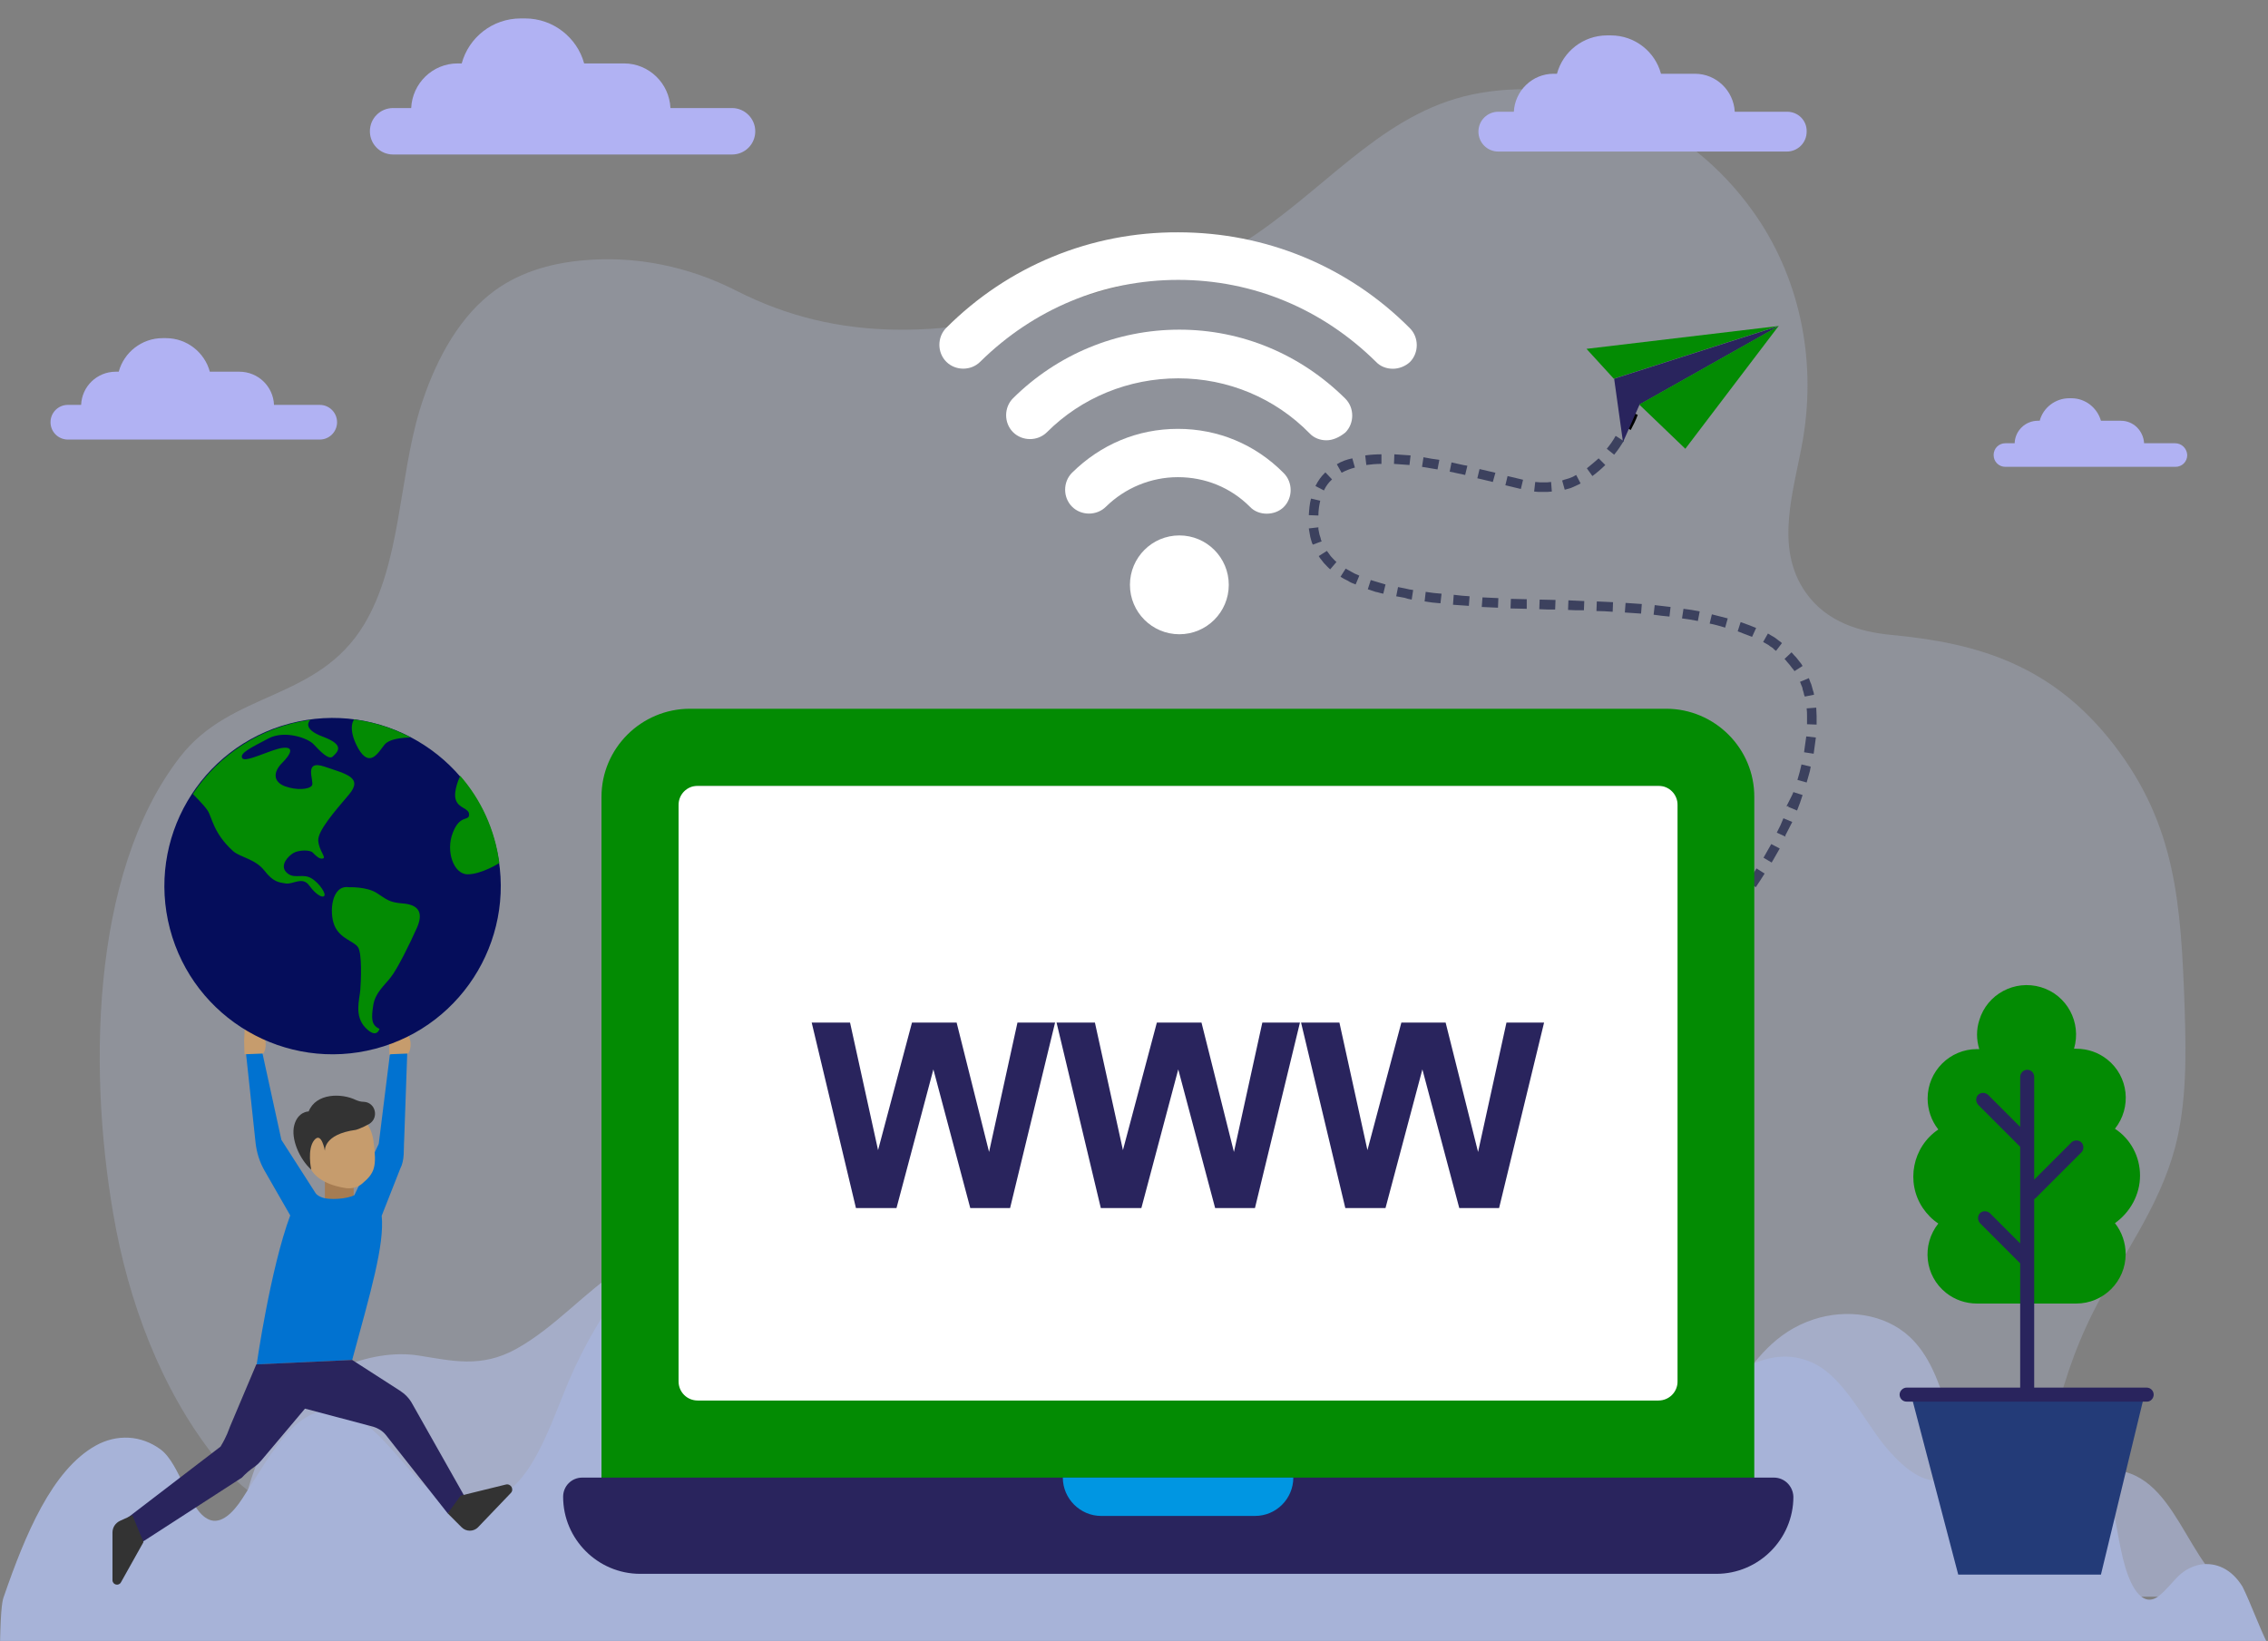 <svg version="1.1" id="Layer_1" xmlns="http://www.w3.org/2000/svg" x="0" y="0" viewBox="0 0 615 445" xml:space="preserve"><rect x="0" y="0" width="615" height="445" fill="#808080" stroke="none"/><style>.st10{fill:none}.st11{fill:#3c415e}.st11,.st12{fill-rule:evenodd;clip-rule:evenodd}.st13{fill:#038B03}.st14{fill:#29245d}.st15{fill:#fff}.st19{fill:#333}.st20{fill:#c69c6d}</style><path d="M589.8 311.2c-4.4 16.5-14.6 29.6-22.1 44.4-10.3 20.4-15.1 44.8-14.2 68.8H92c-9.1-10.6-23.8-17.5-31.5-26.5-14.6-17.1-24.3-40.3-29-64.4-7.8-40.6-7.3-96.5 17.3-128.2 14-18.1 37.3-15.1 49.9-35.9 10-16.6 9.4-39.3 15.1-58.2 3.8-12.4 9.9-24 18.8-31.2 7.5-6.1 16.6-8.6 25.5-9.4 14.2-1.3 28.6 1.6 41.7 8.3 13.8 7 27.7 10.2 42.7 10.5 17.2.3 33.4-3.2 50-8.6 16.1-5.2 33.3-7.1 48.1-17.3 21-14.4 36.1-34.1 60.8-38.3 26.5-4.6 56 6.9 74 32.2 12.2 17.1 17.3 39.2 13.5 61.7-2.4 13.9-7.9 29.2.7 41.5 5.7 8.2 14.9 10.8 23.5 11.6 23.2 2.2 43.5 8.1 60.3 30 16.6 21.7 18 42.7 19 71.2.4 12.6.6 25.6-2.6 37.8z" opacity=".22" fill="#c6d1f7"/><path d="M69.3 397.7c1.7-4.7 3.8-9.2 6.5-13.4 7.3-11.3 24.3-18.8 37.7-16.7 9 1.4 16.9 3.5 26.5-1.8 10.6-5.9 18.6-15.5 28.7-22 12.9-8.3 29.1-10.5 43.9-7 25 5.7 39.7 30.3 59.6 44.5 6.6 4.7 16.4 9 24.4 5.5 11.6-5.1 16.7-18.1 28.8-23.4 10-4.3 22.4-4.1 32 1.3 10.1 5.6 17.6 14.6 27.4 20.6 11.5 7.1 24.4 13.6 37.8 15.9 9.4 1.6 19.6.8 28.3-3.4 18.1-8.8 20.1-33.2 40.9-40 8.8-2.9 19.2-1.6 26 4.7 5.3 4.9 7.8 12 10 18.8 2.2 6.8 4.6 13.9 9.6 19 11.9 11.9 21.3-1.4 33.9-1.7 19.2-.5 21.2 27.1 36.1 34.4H63.2l.2-5c.5-10.3 2.3-20.6 5.9-30.3z" opacity=".5" fill="#bcc8f7"/><path d="M615 446H0c.2-10.6.7-12.2 1.1-13.2 5.7-16.5 13-34.2 24.9-40.8 5.6-3.1 12.2-2.9 17.6 1.1 5.4 4.1 7.6 16.7 13.1 19 3.3 1.4 6.6-2 9-5.7 8.2-12.5 15.6-28 28.7-22.9 6.8 2.7 12.3 10.3 18.1 16.7 9.9 10.9 23 10.9 31.6-3.2 4.1-6.6 6.9-14.8 10.1-22.4 8.4-19.7 20.7-34.7 33.7-46.4 11.3-10.3 24.2-17.7 37.3-11.4 15.7 7.5 32 59.1 50.6 42.9 10.9-9.5 13.6-33.2 22.4-46.4 5.4-8.2 12.9-13.1 20.4-13.4 7.6-.4 15.2 3.9 20.9 11.6 10.8 14.7 13.6 38.8 21 58 5 13 12.5 21.7 22.4 15.1 8.7-5.8 14.4-19 23-25.3 9.5-6.9 22.8 2.7 28.9 14.8 2.3 4.6 3.7 10.2 6.4 14 5.4 7.7 11.2 5 16.1-2.1 8.9-12.7 22.1-22.1 34.3-16.4 6.9 3.2 11.7 11.6 16.8 18.9 1.5 2.2 3.1 4.2 4.8 6 2.4 2.6 5 4.8 7.8 6.1 3 1.3 5.9 1.1 8.9-.1 4.6-1.8 9.1-3.5 13.6-5.6 5.8-2.6 11.9-3.2 17.8-1.9 2.3.6 4.7 1.3 6.7 3.5 1.7 1.9 3 5.5 3.9 8.4 1.9 6.5 2.5 13.7 4.4 20.1 1.7 5.7 4.8 11.1 9.1 7.8 1.9-1.5 3.5-3.6 5.3-5.4 1.8-1.7 3.8-2.7 5.9-3.1 4.2-.7 8.5 1.1 11.5 6 2.4 4.9 4.4 10.7 6.9 15.7 0-.1 0 0 0 0z" fill="#a7b3d8"/><path d="M484.6 30.3h-14.2c-.3-5.7-5-10.3-10.8-10.3h-9.2c-1.6-6-7.1-10.4-13.6-10.4h-1c-6.5 0-12 4.4-13.6 10.4h-.9c-5.8 0-10.5 4.6-10.8 10.3h-4.2c-3 0-5.4 2.4-5.4 5.4 0 3 2.4 5.4 5.4 5.4h78.2c3 0 5.4-2.4 5.4-5.4.1-3-2.3-5.4-5.3-5.4zm-286.1-1h-16.7c-.3-6.7-5.8-12.1-12.6-12.1h-10.8c-1.9-7-8.4-12.2-16-12.2h-1.2c-7.7 0-14.1 5.2-16 12.2h-1.1c-6.8 0-12.3 5.4-12.6 12.1h-4.9c-3.5 0-6.3 2.8-6.3 6.3s2.8 6.3 6.3 6.3h91.9c3.5 0 6.3-2.8 6.3-6.3 0-3.4-2.8-6.3-6.3-6.3zm391.3 90.9h-8.4c-.2-3.4-2.9-6.1-6.3-6.1h-5.4c-1-3.5-4.2-6.1-8-6.1h-.6c-3.8 0-7.1 2.6-8 6.1h-.5c-3.4 0-6.2 2.7-6.3 6.1h-2.5c-1.8 0-3.2 1.4-3.2 3.2 0 1.8 1.4 3.2 3.2 3.2h46.1c1.8 0 3.2-1.4 3.2-3.2-.1-1.8-1.5-3.2-3.3-3.2zM86.7 109.8H74.3c-.2-5-4.3-9-9.4-9h-8c-1.4-5.2-6.2-9.1-11.9-9.1h-.9c-5.7 0-10.5 3.9-11.9 9.1h-.8c-5.1 0-9.2 4-9.4 9h-3.6c-2.6 0-4.7 2.1-4.7 4.7s2.1 4.7 4.7 4.7h68.3c2.6 0 4.7-2.1 4.7-4.7s-2.1-4.7-4.7-4.7z" fill="#b1b2f3"/><path class="st10" d="M478.7 255.8l.4-.5.3-.4.6-.7c.4-.5.7-.9 1.1-1.3.7-.9 1.4-1.8 2-2.6 1.3-1.8 2.6-3.6 3.8-5.4 2.4-3.6 4.6-7.4 6.6-11.3l-23.1-11.9c-1.6 3-3.3 6-5.2 8.9-.9 1.4-1.9 2.8-2.9 4.2-.5.7-1 1.3-1.5 2l-.8.9-.4.4-.2.3 19.3 17.4z"/><path class="st11" d="M478.2 232.6l2.2 1.3c-.2.4.5-.8 2.2-3.8l-2.3-1.2c-.7 1.2-1.4 2.5-2.1 3.7zm-4.2 6.5l2.1 1.5c.8-1.2 1.6-2.4 2.4-3.7l-2.2-1.4c-.7 1.2-1.5 2.4-2.3 3.6z"/><path class="st12" d="M469.4 245.2l2 1.6c.9-1.1 1.8-2.3 2.7-3.5l-2.1-1.5c-.8 1.2-1.7 2.3-2.6 3.4z"/><path class="st10" d="M493.4 233.7c2-3.9 3.8-7.9 5.3-12.2 1.5-4.2 2.8-8.6 3.7-13.1l-25.5-5.1c-1.2 6.2-3.6 12.5-6.7 18.5l23.2 11.9z"/><path class="st11" d="M487.4 211.5l2.5.7.6-2.1c.2-.7.4-1.4.5-2.2l-2.5-.6c-.2.7-.3 1.4-.5 2.1l-.6 2.1zm-2.5 7.3l2.4 1c.3-.7.5-1.4.8-2.1.2-.7.5-1.4.7-2.1l-2.5-.8c-.2.7-1.5 3-1.8 3.7-.1.6.7-.4.4.3zm-3.1 7l2.4 1.1-.1-.3 1.9-3.7-2.4-1-.8 1.9z"/><path class="st10" d="M502.5 208.4c.2-1.1.4-2.3.6-3.4.1-.6.2-1.1.3-1.7l.2-1.7c.2-1.1.2-2.4.3-3.7.1-.6 0-1.3.1-1.9v-2l-.1-2c0-.3 0-.7-.1-1l-.1-1-.1-1c0-.3-.1-.7-.2-1.1-.1-.7-.3-1.4-.4-2.1 0-.2-.1-.4-.1-.5l-.1-.5-.3-1.1-.3-1.1c-.1-.4-.3-.7-.4-1.1-.3-.7-.5-1.5-.8-2.2-.3-.7-.7-1.4-1-2.1l-23 12.1c.1.2.2.3.2.5.1.2.1.4.2.6 0 .1.1.2.1.3 0 .1.1.2.1.3 0 .1.1.2.1.3l.1.2v.2c0 .2.1.5.1.7 0 .1 0 .3.1.4v.4l.1.4v3.3l-.1 1v.5l-.1.6-.1 1.2c-.1.4-.1.8-.2 1.2-.1.8-.3 1.5-.4 2.3l25.3 4.7z"/><path class="st11" d="M489.4 188.9l2.5-.5-.1-.6-.2-.6-.3-1.1c-.1-.4-.2-.7-.4-1.1l-.4-1.1-2.4 1 .4 1c.1.3.3.6.3 1l.3 1 .1.5.2.5zm.6 7.5l2.6.1v-2.3c0-.8-.1-1.5-.1-2.3l-2.6.2c.1.7.1 1.4.1 2.1v2.2zm-.8 7.6l2.6.4.3-2.2c.1-.7.2-1.5.3-2.2l-2.6-.3-.3 2.1-.3 2.2z"/><path class="st10" d="M499.8 177c-1.5-2.8-3.4-5.4-5.5-7.7-.5-.6-1.1-1.1-1.6-1.6-.3-.3-.6-.5-.8-.8l-.9-.7-.9-.7c-.3-.2-.6-.5-.9-.7-.6-.4-1.2-.8-1.7-1.2-.1-.1-.3-.2-.4-.3l-.4-.3-.9-.5c-.6-.3-1.2-.7-1.8-1l-1.8-.9-.4-.2-.4-.2-.9-.4c-.6-.2-1.2-.5-1.7-.7l-1.7-.7-.9-.3c-.3-.1-.6-.2-.8-.3l-1.7-.6L466 182l1.1.4c.2.1.4.1.5.2l.5.2 1 .4c.3.1.6.3.9.4l.5.2.2.1.2.1.8.4c.3.1.5.3.8.4l.4.2.2.1c.1 0 .1.1.2.1.2.2.4.3.7.5.1.1.2.1.3.2l.3.2.3.2.2.2c.1.2.3.3.5.4.5.6.9 1.2 1.3 1.8l22.9-11.7z"/><path class="st11" d="M475.1 172.7l1.1-2.4c-1.4-.6-2.8-1.1-4.2-1.6l-.8 2.5c1.2.5 2.6 1 3.9 1.5zm6.5 3.8l1.6-2.1c-.3-.3-.6-.5-.9-.7l-.9-.7c-.3-.2-.6-.4-1-.6l-1-.6-1.3 2.3.9.5c.3.2.6.3.9.6l.9.6c.2.3.5.5.8.7zm5 5.5l2.2-1.4c-.2-.3-.4-.7-.7-1l-.7-.9c-.2-.3-.5-.6-.8-.9-.3-.3-.5-.6-.8-.9l-1.9 1.8c.2.2.5.5.7.8.2.3.5.5.7.8l.6.8c.3.3.5.6.7.9z"/><path class="st10" d="M473.6 157.4c-4.5-1.4-8.8-2.3-13.1-3-4.2-.7-8.4-1.2-12.5-1.6l-2.4 25.9c3.6.3 7.2.8 10.6 1.4 3.4.6 6.7 1.3 9.7 2.2l7.7-24.9z"/><path class="st11" d="M452.7 167.2l.3-2.6c-1.4-.2-2.9-.3-4.3-.5l-.3 2.6c1.5.2 2.9.4 4.3.5zm7.7 1.2l.5-2.6-2.2-.4c-.7-.1-1.4-.2-2.2-.3l-.4 2.6 2.1.3 2.2.4zm7.4 1.8l.7-2.5c-1.4-.4-2.9-.7-4.3-1.1l-.6 2.5c1.5.3 2.9.7 4.2 1.1z"/><path class="st10" d="M448 152.7c-8.2-.8-16.3-1.1-24.3-1.3l-.5 26c7.6.2 15.1.5 22.4 1.2l2.4-25.9z"/><path class="st11" d="M429.5 165.5l.1-2.5-2.2-.1-2.1-.1-.1 2.6 2.2.1zm7.8.4l.1-2.6c-1.5-.1-2.9-.1-4.4-.2l-.1 2.6c1.5 0 2.9.1 4.4.2zm7.7.5l.2-2.6c-1.5-.1-2.9-.2-4.4-.3l-.2 2.6c1.5.1 2.9.2 4.4.3z"/><path class="st10" d="M423.8 151.5l-5.8-.1c-1.9-.1-3.8-.1-5.7-.2-1.9-.1-3.8-.2-5.7-.2-1.9-.1-3.8-.2-5.6-.3l-1.8 25.9c2 .1 4 .2 6.1.4l6 .3c2 .1 4 .1 6 .2l5.9.1.6-26.1z"/><path class="st11" d="M406.2 164.8l.1-2.6-4.3-.2-.2 2.6zm7.8.3v-2.6l-4.3-.1-.1 2.6zm7.7.2l.1-2.6c-1.4 0-2.9-.1-4.3-.1l-.1 2.6c1.4.1 2.9.1 4.3.1z"/><path class="st10" d="M401.1 150.6c-3.7-.3-7.4-.6-10.9-1-3.6-.4-7-1-10.2-1.7l-5.8 25.3c4.4 1 8.7 1.6 12.8 2.2 4.2.5 8.3.8 12.3 1.1l1.8-25.9z"/><path class="st11" d="M382.8 162.6l.4-2.6c-.7-.1-1.4-.2-2.1-.4l-1-.2-1-.2-.5 2.5 1.1.2 1.1.2c.6.2 1.3.4 2 .5zm7.8 1l.3-2.6-2.2-.2-2.1-.3-.3 2.6 2.1.3zm7.7.7l.2-2.6c-1.4-.1-2.9-.2-4.3-.4l-.2 2.7c1.4.1 2.9.2 4.3.3z"/><path class="st10" d="M379.9 147.9c-1.6-.4-3.1-.8-4.4-1.2l-.5-.2-.3-.1-.2-.1-.9-.4c-.2-.1-.3-.1-.4-.2l-.4-.2-.4-.2c-.1-.1-.2-.1-.4-.2l-.4-.2c-.1-.1-.3-.1-.3-.2-.2-.1-.4-.2-.6-.4-.2-.1-.3-.2-.5-.3l-.1-.1-.1.1c-.1-.1-.1-.1-.2-.1-.4-.4-.5-.6-.6-.8L346 154.9l.6 1.2c.2.4.5.8.7 1.2.2.4.5.8.8 1.1.3.4.5.7.8 1.1.3.4.6.7.8 1 .3.3.6.6.9 1 .6.6 1.2 1.3 1.8 1.8l.9.8.5.4c.2.1.3.2.5.4.6.5 1.3.9 1.9 1.4.6.4 1.3.8 1.9 1.2.3.2.6.4.9.5l.9.5c.3.2.6.3.9.5l.9.4.9.4c.3.1.6.3.9.4l1.8.7.4.2.4.1.9.3c2.3.8 4.6 1.4 6.8 1.9l6.1-25.5z"/><path class="st11" d="M360.7 154.4l1.7-2c-.5-.4-.9-.9-1.4-1.4-.2-.2-.4-.5-.6-.8l-.3-.4c-.1-.1-.2-.3-.3-.4l-2.2 1.4c.1.2.2.3.3.5l.4.5c.2.3.5.6.7.9.6.6 1.1 1.2 1.7 1.7zm6.9 4.1l1-2.4c-.6-.3-1.3-.5-1.9-.9l-.9-.5c-.3-.2-.6-.3-.9-.5l-1.4 2.2c.3.2.6.4 1 .6l1 .5c.7.5 1.4.7 2.1 1zm7.5 2.5l.6-2.5c-.7-.2-1.4-.4-2-.6-.7-.2-1.3-.4-2-.6l-.8 2.5c.7.2 1.4.5 2.1.7.7.1 1.4.4 2.1.5z"/><path class="st10" d="M369.2 143.1c-.1-.2-.2-.5-.3-1.2 0-.2 0-.4-.1-.6v-2.2c.1-.4.1-.7.2-.9.1-.2.1-.3.1-.3L353.6 117c-3.1 2.3-5.7 5.3-7.5 8.8-.2.4-.4.9-.6 1.3-.2.4-.4.9-.5 1.3-.2.4-.3.9-.5 1.3-.1.4-.3.9-.4 1.3-.5 1.7-.8 3.3-1 4.8l-.1 1.1v1.1l-.1 1.1v3.2c0 .8.1 1.6.2 2.4l.1.6.1.6.2 1.2c.1.8.4 1.7.6 2.5.1.4.2.8.4 1.3.2.4.3.8.5 1.3.2.4.3.8.5 1.2l.6 1.2 23.1-11.5z"/><path class="st11" d="M356.7 131.8l2.3 1.2c.5-1.1 1.3-2.2 2.2-3l-1.8-1.9c-1.1 1-2 2.3-2.7 3.7zm-1.8 7.9l2.6.1c0-1.4.2-2.7.5-4l-2.5-.6c-.4 1.5-.5 3-.6 4.5zm1.1 8l2.4-.9-.2-.4-.1-.5-.3-.9-.2-1c0-.2-.1-.3-.1-.5v-.5l-2.6.3.1.6c0 .2.1.4.1.6l.2 1.1c.1.4.2.7.3 1.1l.2.6.2.4z"/><path class="st10" d="M369.2 138.1c0-.1 0-.1 0 0 0 0 .1 0 .1-.1h.1c.2-.1.5-.2.8-.3.4-.1.8-.2 1.4-.3.5-.1 1.1-.2 1.7-.2 1.3-.1 2.7-.1 4.2 0s3.1.2 4.8.5l3.4-25.8c-2.2-.3-4.5-.5-6.8-.6-2.4-.1-4.8-.1-7.4 0-1.3.1-2.7.2-4.1.5-1.4.2-2.9.5-4.3 1-1.5.4-3.1 1-4.6 1.7l-.6.3-.6.3c-.4.2-.8.4-1.2.7-.4.2-.8.5-1.2.7-.4.3-.8.5-1.2.8l15.5 20.8z"/><path class="st11" d="M378.1 123.2l-.1 2.6 4.2.3.3-2.6c-1.5-.1-3-.2-4.4-.3zm-7.9.3l.3 2.6c1.4-.2 2.7-.3 4.1-.3v-2.6c-1.5 0-3 .1-4.4.3zm-7.7 2.4l1.3 2.3c1.1-.6 2.4-1.1 3.6-1.4l-.7-2.5c-1.5.3-2.9.8-4.2 1.6z"/><path class="st10" d="M382.4 137.6c3.3.4 6.8 1.1 10.4 1.9 3.6.8 7.2 1.7 11 2.6l6.3-25.2c-3.8-1-7.7-1.9-11.7-2.8-4-.9-8.2-1.7-12.6-2.3l-3.4 25.8z"/><path class="st11" d="M401.2 127.2l-.6 2.5 4.2 1 .7-2.5zm-7.6-1.8l-.5 2.5 4.2.9.6-2.5c-1.4-.2-2.8-.6-4.3-.9zM386 124l-.4 2.6c1.4.2 2.8.5 4.2.7l.5-2.6c-1.5-.2-2.9-.4-4.3-.7z"/><path class="st10" d="M403.7 142.1l5.8 1.4.7.2.4.1.6.1c.7.2 1.5.3 2.2.4.8.1 1.5.2 2.3.3.8.1 1.6.1 2.4.1 3.2.1 6.5-.3 9.6-1.2 3.1-.9 6.1-2.3 8.7-3.9l-13.8-22c-.7.4-1.4.7-2 .9-.6.2-1.2.2-1.9.2-.3 0-.8-.1-1.2-.1-.2-.1-.4-.1-.7-.1h-.2l-.3-.1-.7-.2-5.6-1.4-6.3 25.3z"/><path class="st11" d="M423.6 130.3l.7 2.5c.4-.1.7-.2 1.1-.3.4-.1.7-.2 1.1-.4l1.1-.5c.4-.2.7-.3 1-.5l-1.2-2.3c-.3.2-.6.3-.9.5l-1 .4c-.3.1-.6.2-1 .3-.2 0-.5.2-.9.3zm-7.3.4l-.3 2.6 1.2.1h2.4l1.2-.1-.2-2.6-1 .1h-2.1l-1.2-.1zm-7.5-1.6l-.6 2.5 4.2 1 .6-2.5z"/><path class="st10" d="M436.3 139.7c2.6-1.6 4.8-3.5 6.8-5.5s3.7-4 5.2-6.1c1.5-2.1 2.8-4.2 4-6.4.6-1.1 1.1-2.2 1.6-3.3.1-.3.3-.6.4-.9.1-.3.3-.6.4-.9.1-.3.2-.6.4-.9l.2-.5.1-.3.1-.4-24.6-8.4v-.1.1l-.1.2-.2.4c-.1.1-.1.3-.2.5s-.1.3-.2.5c-.3.6-.6 1.3-.9 1.9-.7 1.2-1.4 2.4-2.2 3.5-1.5 2.1-3.2 3.8-4.6 4.6l13.8 22z"/><path class="st12" d="M439.9 115.4l2.3 1.2c.7-1.3 1.4-2.7 1.9-4.1l-2.4-1c-.6 1.4-1.2 2.6-1.8 3.9z"/><path class="st11" d="M435.7 121.7l2 1.6c1-1.2 1.8-2.4 2.6-3.7l-2.2-1.4c-.7 1.3-1.5 2.4-2.4 3.5zm-5.4 5.3l1.5 2.1c1.2-.9 2.4-1.9 3.5-3l-1.8-1.8c-1 .9-2.1 1.8-3.2 2.7z"/><path class="st13" d="M430.2 94.6l7.4 8.1 44.7-14.3-52.1 6.2z"/><path class="st14" d="M440.1 119.9l-2.4-17.2 44.7-14.3-37.8 21.3-4.5 10.2z"/><path class="st13" d="M457 121.7l-12.5-12 37.8-21.3-25.3 33.3z"/><path class="st15" d="M184 213.1h271v166.8H184z"/><path class="st13" d="M451.8 192.2H187.1c-13.2 0-24 10.7-24 23.9v189.7c0 2.9 2.3 5.2 5.2 5.2h302.2c2.9 0 5.2-2.3 5.2-5.2V216.2c.1-13.2-10.7-24-23.9-24zM184 374.6V218.3c0-2.9 2.3-5.2 5.2-5.2h260.5c2.9 0 5.2 2.3 5.2 5.2v156.3c0 2.9-2.3 5.2-5.2 5.2H189.2c-2.9 0-5.2-2.3-5.2-5.2z"/><path class="st14" d="M481 400.7H157.9c-2.9 0-5.2 2.3-5.2 5.2 0 11.5 9.4 20.9 20.9 20.9h291.8c11.5 0 20.9-9.4 20.9-20.9-.1-2.9-2.4-5.2-5.3-5.2z"/><path d="M298.6 411.1h41.7c5.8 0 10.4-4.7 10.4-10.4h-62.5c0 5.7 4.7 10.4 10.4 10.4z" fill="#0096e2"/><path class="st14" d="M232.1 327.6l-12-50.3h10.4l7.6 34.6 9.2-34.6h12.1l8.8 35.1 7.7-35.1h10.2l-12.2 50.3h-10.8l-10-37.6-10 37.6h-11zm66.4 0l-12-50.3h10.4l7.6 34.6 9.2-34.6h12.1l8.8 35.1 7.7-35.1h10.2l-12.2 50.3h-10.8l-10-37.6-10 37.6h-11zm66.3 0l-12-50.3h10.4l7.6 34.6 9.2-34.6h12l8.8 35.1 7.7-35.1h10.2l-12.2 50.3h-10.8l-10-37.6-10 37.6h-10.9z"/><path fill="#a67c52" d="M90.3 333l-2.2-3.3v-10.1h7.8v12.3l-2.2 4.5z"/><path d="M105.7 286.1l-3 24.1-6.6 13.9c-1.8 1-6.9 1.5-9.1.5-.7-.3-1.2-.7-1.4-1l-9.3-14.5-5.4-24.7-4.2 1.2 2.6 24.3c.3 2.7 1.1 5.2 2.4 7.5l7 12.2c-5.4 14.5-9.1 40.4-9.1 40.4l25.9-1.2c5-18.4 8.8-31.3 8-39.1l5-12.7c1.3-2.5.9-5.2 1.1-8l1-28.3-4.9 5.4z" fill="#0172d0"/><path class="st14" d="M69.5 370l-7.1 16.8c-.5 1.2-.8 2.5-2.6 5.5l-25.2 19.3 3 7.2 28-18.1c1-1.1 2.2-2.1 3.5-3 .7-.5 1.3-1.1 1.8-1.7l11.8-14 18.5 4.9c1.3.4 2.5 1.1 3.4 2.2l16.8 21.3 4.8-4.2-14.4-25.5c-.8-1.5-2-2.7-3.4-3.6l-12.9-8.3-26 1.2z"/><path class="st19" d="M35.9 410.9l-3.3 1.5c-1.3.6-2.1 1.8-2.1 3.2v12.9c0 1.3 1.7 1.7 2.3.6l6.1-10.9-3-7.3zm85.5-.5l3.8 3.8c1.2 1.2 3.2 1.2 4.4 0l8.9-9.3c1-1 0-2.7-1.4-2.3l-12.2 3-3.5 4.8z"/><path class="st20" d="M98.3 320.9c-1.2 1.1-2.9 1.5-4.5 1.3-3.3-.5-8.8-2-10.2-6.7-2-6.9 3.9-12.8 6.9-13.8 2.9-1 9.8 0 10.8 7.9.9 6.8.3 8.5-3 11.3z"/><path class="st19" d="M96.5 306.4s1.7-.5 3.6-1.6c2.7-1.6 1.8-5.8-1.4-6-.8 0-1.5-.2-2.2-.5-3.9-1.9-10.8-1.9-12.8 3.1 0 0-2.9 0-3.9 3.7s1.4 9.2 4.6 12.1c0 0-1.2-5.5.8-8s2.9 2.9 2.9 2.9-.5-4.5 8.4-5.7z"/><path class="st20" d="M66.3 285.9l-.1-3.6.2-4c0-.7.8-1.1 1.5-.8 1.2.5 2.8 1.6 3.6 3.3 1.3 3-.1 4.9-.1 4.9l-5.1.2zm39.3 0l-.1-3.6.2-4c0-.7.8-1.1 1.5-.8 1.2.5 2.8 1.6 3.6 3.3 1.3 3-.1 4.9-.1 4.9l-5.1.2z"/><circle transform="rotate(-14.76 90.193 240.366)" cx="90.2" cy="240.3" fill="#050d5b" r="45.6"/><path class="st13" d="M126.8 237.1c-3.8 0-6-6.3-4-11.3 1.9-5 4.4-3 4.4-4.9 0-1.8-2.8-1.6-3.6-4-.8-2.4 1.2-6.5 1.2-6.5 5.6 6.4 9.4 14.5 10.6 23.6 0 .1-4.9 3.1-8.6 3.1zm-29.7-34.2c3.2 5.6 5.5 1.1 7.2-1 1.7-2 7.1-1.9 7.1-1.9-4.7-2.5-9.9-4.2-15.4-4.9.1 0-2 2.1 1.1 7.8zm-40.8 16.9c1.2 1.8 1.5 6.1 6.9 11 1.9 1.7 6 2.1 8.5 5.3 2.4 3.1 3.9 3.2 5.9 3.5 2 .2 4.5-2 6.3.6 1.9 2.6 3.8 3.5 4.1 2.6.3-.9-2.2-4.3-4.4-5-2.2-.7-4.2.6-6-1.3-1.8-1.9.6-4.4 2-5.2 1.4-.8 4.4-.9 5.2-.1.8.8 1.8 1.9 2.8 1.6.9-.3-1.1-2.1-1.3-4.8-.2-2.6 4.3-7.8 8.3-12.5 4-4.7-.8-5.6-6.6-7.6-5.9-2-2.7 4-3.4 5.1-.7 1.1-4.2 1.4-7.4.2-3.1-1.2-3.2-3.8-.7-6.3s3.2-4.4.3-4.1c-2.9.2-10.3 4.2-11.1 2.8-.9-1.4 2.9-3.1 7.2-5.4 4.3-2.2 10.6-.1 12.2 1.7 1.6 1.7 4.1 4.4 5.2 3.2 1.1-1.1 3.5-3-2.7-5.3s-3.4-4.6-3.4-4.6c-13.5 1.9-24.9 9.5-31.9 20.1-.2-.1 2.8 2.7 4 4.5zM90.7 251c1.5 3.6 5.3 4.2 6.4 5.9 1.1 1.7.8 9.1.6 11.6-.2 2.5-1.7 7 1.4 10.2 3.1 3.2 3.8.3 3.8.3-2.3-1-2.2-3-1.7-6.3.5-3.4 2.9-5.3 4.7-7.6 1.8-2.2 5.3-9.3 7.2-13.6 1.9-4.4 0-6.2-3.9-6.5-3.8-.3-4.3-1.1-7-2.8-2.7-1.8-7.6-1.6-7.6-1.6-4.7-.7-5.4 6.8-3.9 10.4z"/><path class="st15" d="M319.8 145.2c7.4 0 13.4 6 13.4 13.4s-6 13.4-13.4 13.4-13.4-6-13.4-13.4 6-13.4 13.4-13.4zm39.9-25.8c-1.7 0-3.4-.6-4.6-1.9-9.4-9.6-22.2-14.9-35.6-14.9-13.4 0-26.2 5.2-35.6 14.6-2.5 2.5-6.7 2.5-9.2 0-2.5-2.5-2.5-6.7 0-9.2 12-11.9 28.1-18.6 45.1-18.6s32.9 6.7 45 18.7c2.5 2.5 2.5 6.7 0 9.2-1.6 1.3-3.4 2.1-5.1 2.1z"/><path class="st15" d="M377.7 100c-1.7 0-3.4-.6-4.6-1.9-14.5-14.3-33.3-22.2-53.6-22.2-20.3 0-39.2 7.9-53.7 22.2-2.5 2.5-6.7 2.5-9.2 0-2.5-2.5-2.5-6.7 0-9.2 16.8-16.8 39.2-26 62.9-25.9 23.7 0 46.1 9.2 62.8 26 2.5 2.5 2.5 6.7 0 9.2-1.2 1.1-2.9 1.8-4.6 1.8zm-34.2 39.3c-1.7 0-3.4-.6-4.6-1.9-5.2-5.2-12.1-8-19.5-8-7.3 0-14.3 2.9-19.5 8-2.5 2.5-6.7 2.5-9.2 0-2.5-2.5-2.5-6.7 0-9.2 7.8-7.7 17.8-11.9 28.7-11.9 10.9 0 21 4.2 28.7 12 2.5 2.5 2.5 6.7 0 9.2-1.2 1.2-2.9 1.8-4.6 1.8z"/><path fill="#233b78" d="M518.2 378.2L531 427h38.7l11.8-48.8z"/><path class="st13" d="M580.3 318.8c0-5.1-2.5-9.9-6.8-12.7 4.6-5.8 3.7-14.2-2.1-18.8-2.4-1.9-5.3-2.9-8.4-2.9h-.6c2.1-7.1-1.9-14.6-9-16.7-7.1-2.1-14.6 1.9-16.7 9-.8 2.5-.8 5.2 0 7.8h-.6c-7.4 0-13.4 6-13.4 13.4 0 3 1 6 2.9 8.4-7 4.7-8.9 14.3-4.2 21.3 1.1 1.6 2.5 3.1 4.2 4.2-4.6 5.8-3.7 14.2 2.1 18.8 2.4 1.9 5.3 2.9 8.4 2.9H563c7.4 0 13.4-6 13.4-13.4 0-3-1-6-2.9-8.4 4.2-3 6.8-7.8 6.8-12.9z"/><path class="st14" d="M564.4 309.8c-.7-.7-2-.7-2.7 0l-10.1 10.1V292c0-1.1-.9-1.9-1.9-1.9s-1.9.9-1.9 1.9v13.6l-8.7-8.7c-.8-.7-2-.7-2.7 0-.7.7-.7 1.9 0 2.7l11.4 11.4v26.2l-8.2-8.2c-.8-.7-2-.7-2.7 0-.7.7-.7 1.9 0 2.7l10.9 10.9v35.6c0 1.1.9 1.9 1.9 1.9s1.9-.9 1.9-1.9v-53c.1-.1.3-.2.4-.3l12.5-12.5c.6-.7.6-1.9-.1-2.6z"/><path class="st14" d="M582.2 380.1H517c-1.1 0-1.9-.9-1.9-1.9s.9-1.9 1.9-1.9h65.1c1.1 0 1.9.9 1.9 1.9s-.8 1.9-1.8 1.9z"/></svg>
